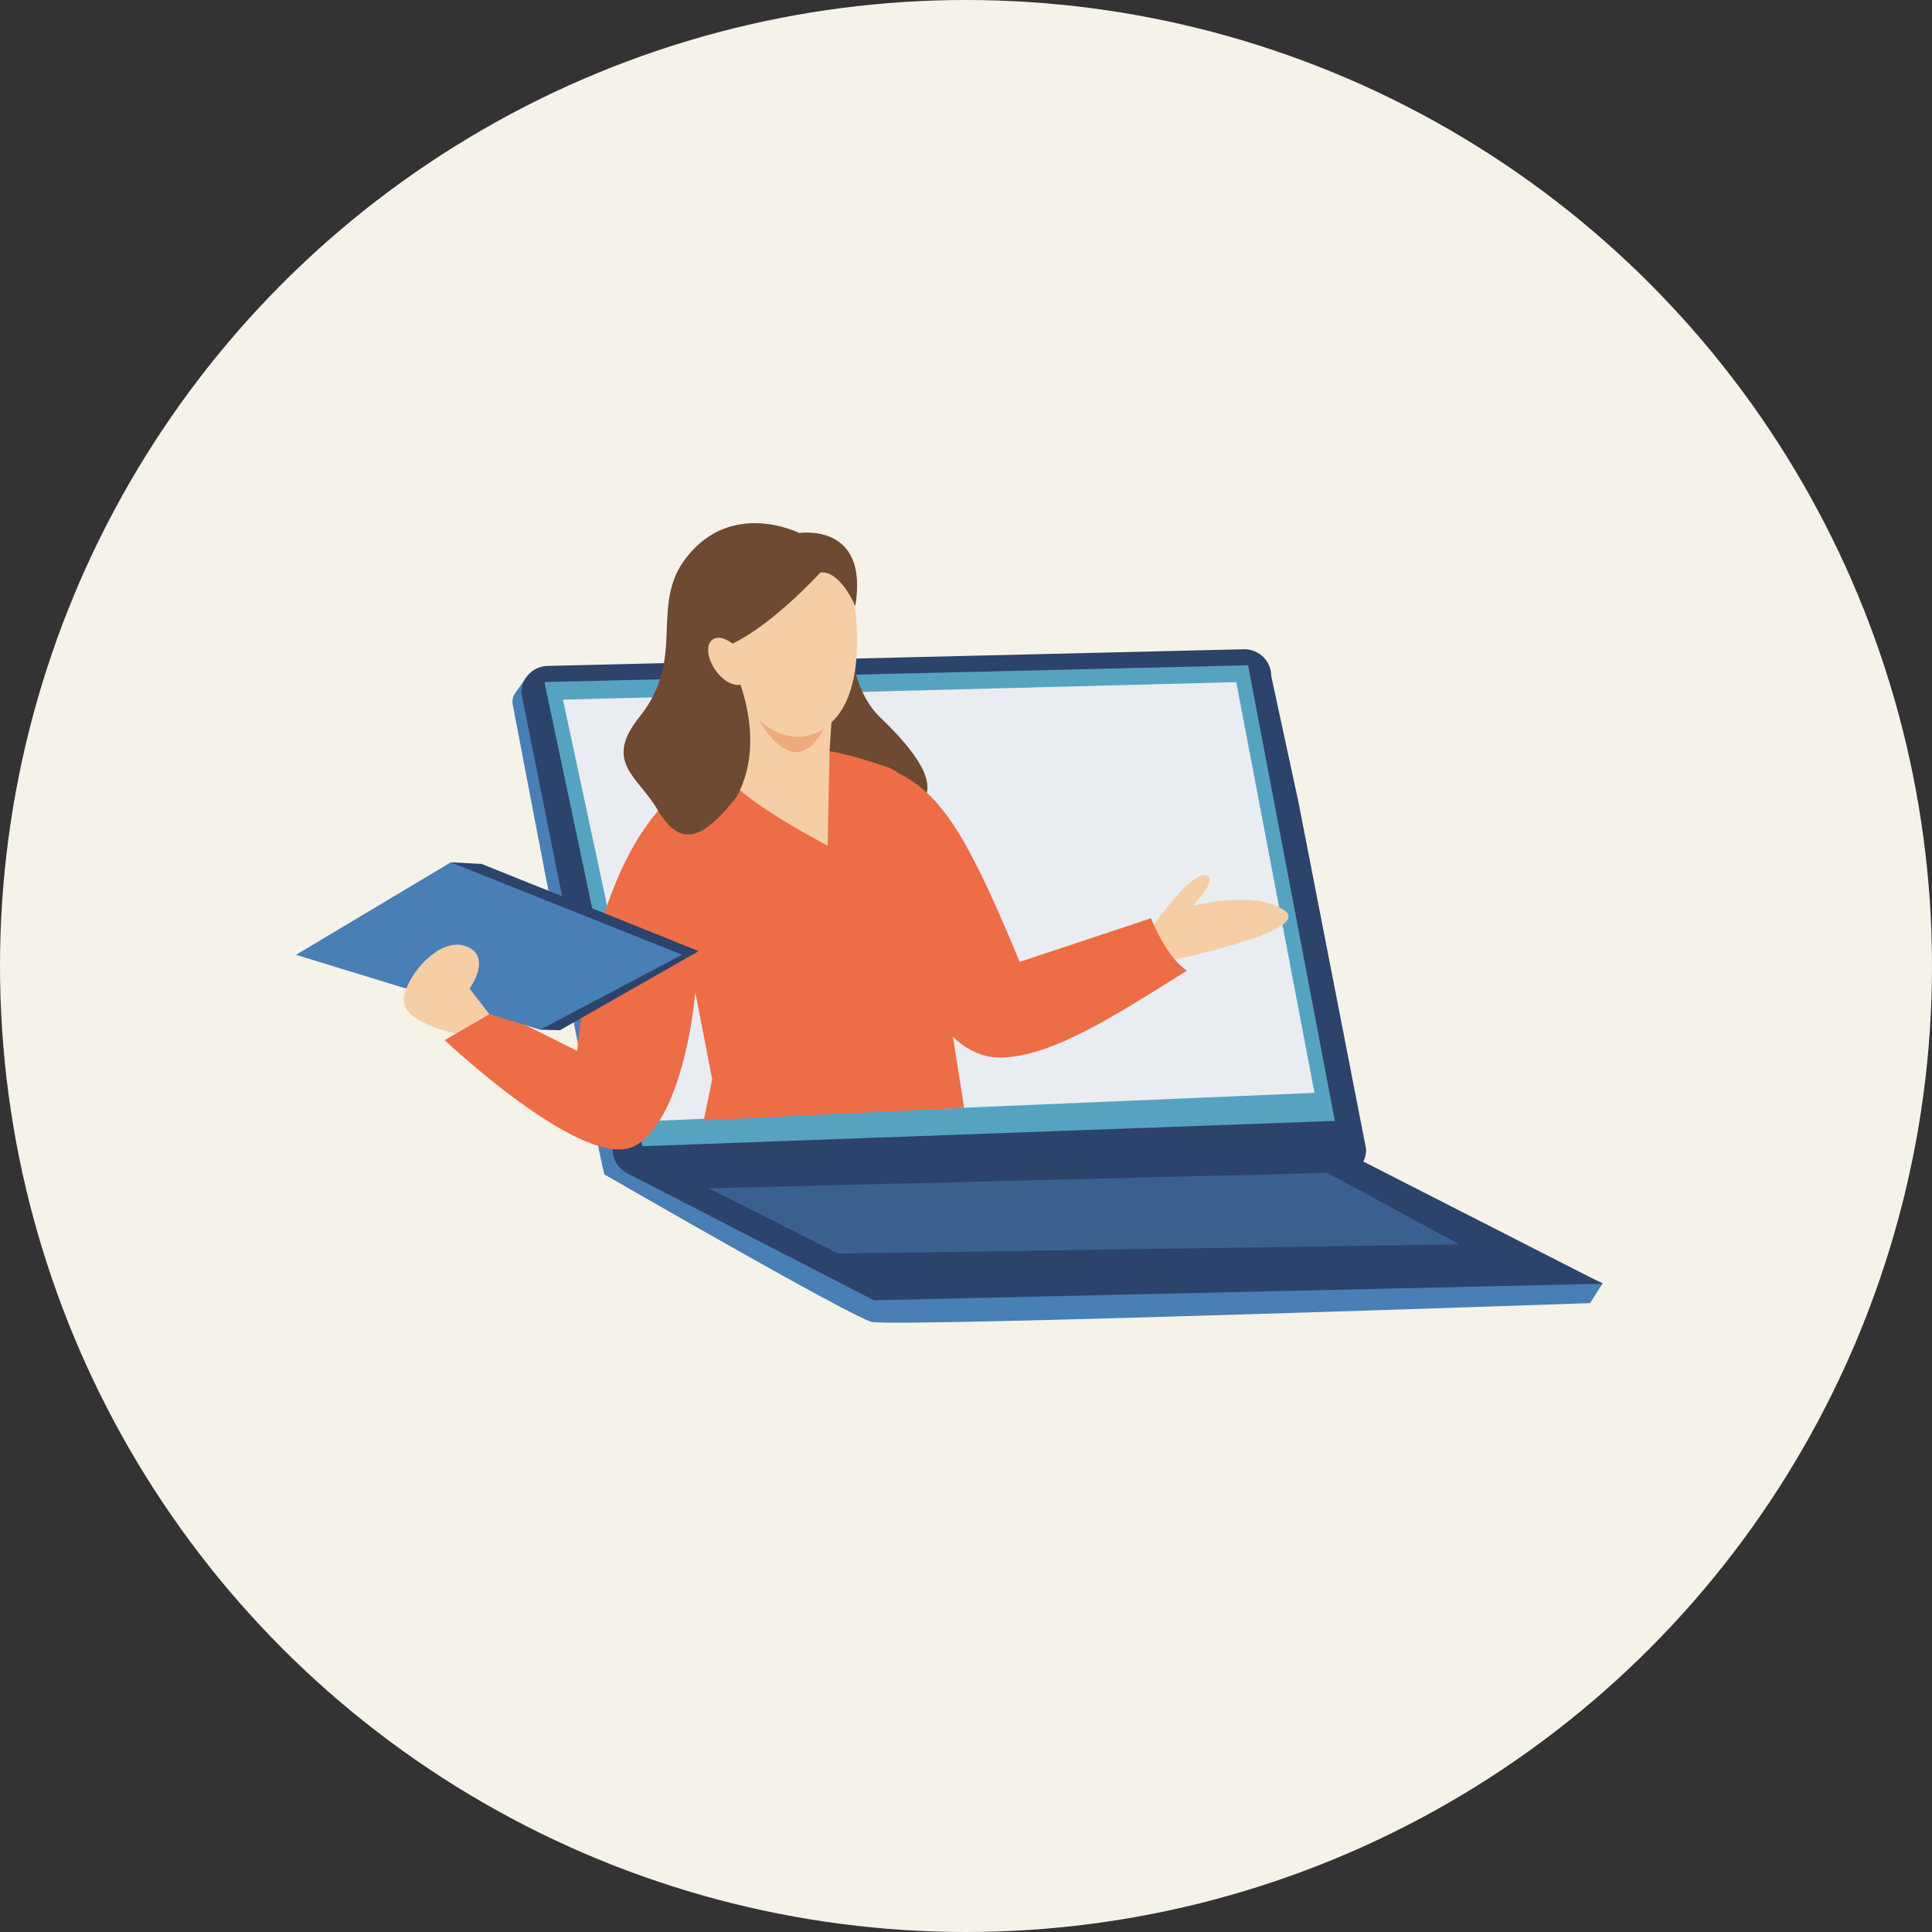 <?xml version="1.0" encoding="UTF-8"?><svg id="_レイヤー_2" xmlns="http://www.w3.org/2000/svg" width="183.22" height="183.22" viewBox="0 0 183.22 183.22"><rect x="0" y="0" width="183.22" height="183.22" fill="#333333" stroke="none"/><g id="SP"><circle cx="91.61" cy="91.61" r="91.61" fill="#f5f2e9"/><path d="M49.82,64.36l-.97,1.38c-.21.31-.3.68-.23,1.05.99,5.19,8.14,42.7,8.69,44.58,0,0,23.74,13.72,25.4,14,2.88.48,68.08-1.79,68.08-1.79l1.21-1.89-25.73-10.88" fill="#487fb5"/><polyline points="59.58 111.31 82.87 123.31 152 121.74 128.79 109.9" fill="#2c436b"/><path d="M127.01,111.55H60.65c-1.41,0-2.55-1.14-2.55-2.55l-8.66-43.3c0-1.41,1.14-2.55,2.55-2.55l66.02-1.58c1.41,0,2.55,1.14,2.55,2.55l2.57,11.91,6.43,32.98c0,1.41-1.14,2.55-2.55,2.55Z" fill="#2c436b"/><polygon points="126.59 106.3 60.92 108.7 51.63 64.68 118.36 63.09 126.59 106.3" fill="#56a3c1"/><polygon points="124.66 103.64 61.94 106.3 53.39 66.35 117.24 64.69 124.66 103.64" fill="#e9edf2"/><path d="M80.71,58.43s-.72,6.26,2.78,9.62c3.04,2.91,5.32,5.88,4.15,7.71-1.17,1.83-10.79,3.75-11.31-3.21-.51-6.96-.35-10.54-.35-10.54" fill="#6d4a31"/><path d="M108.76,88.64s3.98-5.99,5.62-5.63c1.28.27-1.25,2.88-1.25,2.88,0,0,5.96-1.52,8.7.46s-10.8,4.72-10.8,4.72" fill="#f5cea6"/><path d="M69.03,72.63s-11.55.83-14.3,27.03l-7.72-3.86-4.84,2.84s13.52,12.79,18.17,9.96c4.65-2.84,5.6-14.49,5.6-14.49l1.6,8.24-.8,3.89,24.69-1.18-1.53-9.76s2.4-7.95,2.34-9.74c-.06-1.79-4.56-11.57-8.02-12.79s-5.55-1.53-5.55-1.53l-1.47,7.39-8.17-5.99Z" fill="#ed6d46"/><path d="M85.29,73.37c4.15,2.08,6.66,6.38,11.41,17.85l12.46-4.14s1.36,3.61,3.4,4.97c-6.98,4.39-12.76,8.08-17.5,8.24-4.74.16-6.97-5.3-6.97-5.3" fill="#ed6d46"/><path d="M69.39,64.36s1.29,6.43-.36,8.27c-1.65,1.84,9.46,7.56,9.46,7.56l.18-8.96.21-3.19" fill="#f5cea6"/><polygon points="30.55 90.8 51.25 97.65 53.1 97.7 66.26 90.2 45.67 81.93 42.75 81.78 30.55 90.8" fill="#2c436b"/><polygon points="28.07 90.55 51.25 97.65 64.68 90.54 42.75 81.78 28.07 90.55" fill="#487fb5"/><path d="M80.61,54.74s3.14,13.12-4.12,15.08c-3.25.88-6.19-3.42-6.19-3.42,0,0-3.31-7.8-1.54-9.99,1.77-2.19,9.26-5.1,11.85-1.66Z" fill="#f5cea6"/><path d="M78.16,69.08s-2.8,2.24-6.17-.81c0,0,3.28,6.3,6.17.81Z" fill="#ecab7f"/><path d="M81.11,57.48s-1.39-3.38-3.31-3.19c0,0-5,5.53-9.14,7.1,0,0,4.68,7.73,1.21,14.16-3.07,3.89-5.26,5.09-7.54,1.2-1.81-3.1-5.15-4.46-1.68-8.77,4.51-5.61.86-10.57,4.47-15.15,4.35-5.5,10.68-2.28,10.68-2.28,0,0,6.64-1.05,5.31,6.92Z" fill="#6d4a31"/><path d="M70.31,61.97c.78,1.17.85,2.45.15,2.86s-1.89-.2-2.67-1.36c-.78-1.17-.85-2.45-.15-2.86s1.89.2,2.67,1.36Z" fill="#f5cea6"/><path d="M43.23,98.02s-4.43-.91-4.89-2.78c-.46-1.87,2.99-6.43,5.74-5.54,2.75.89.45,4.06.45,4.06l1.87,2.4" fill="#f5cea6"/><polygon points="67.2 112.69 79.47 118.88 138.39 118.01 125.89 111.23 67.2 112.69" fill="#487fb5" opacity=".5"/></g></svg>